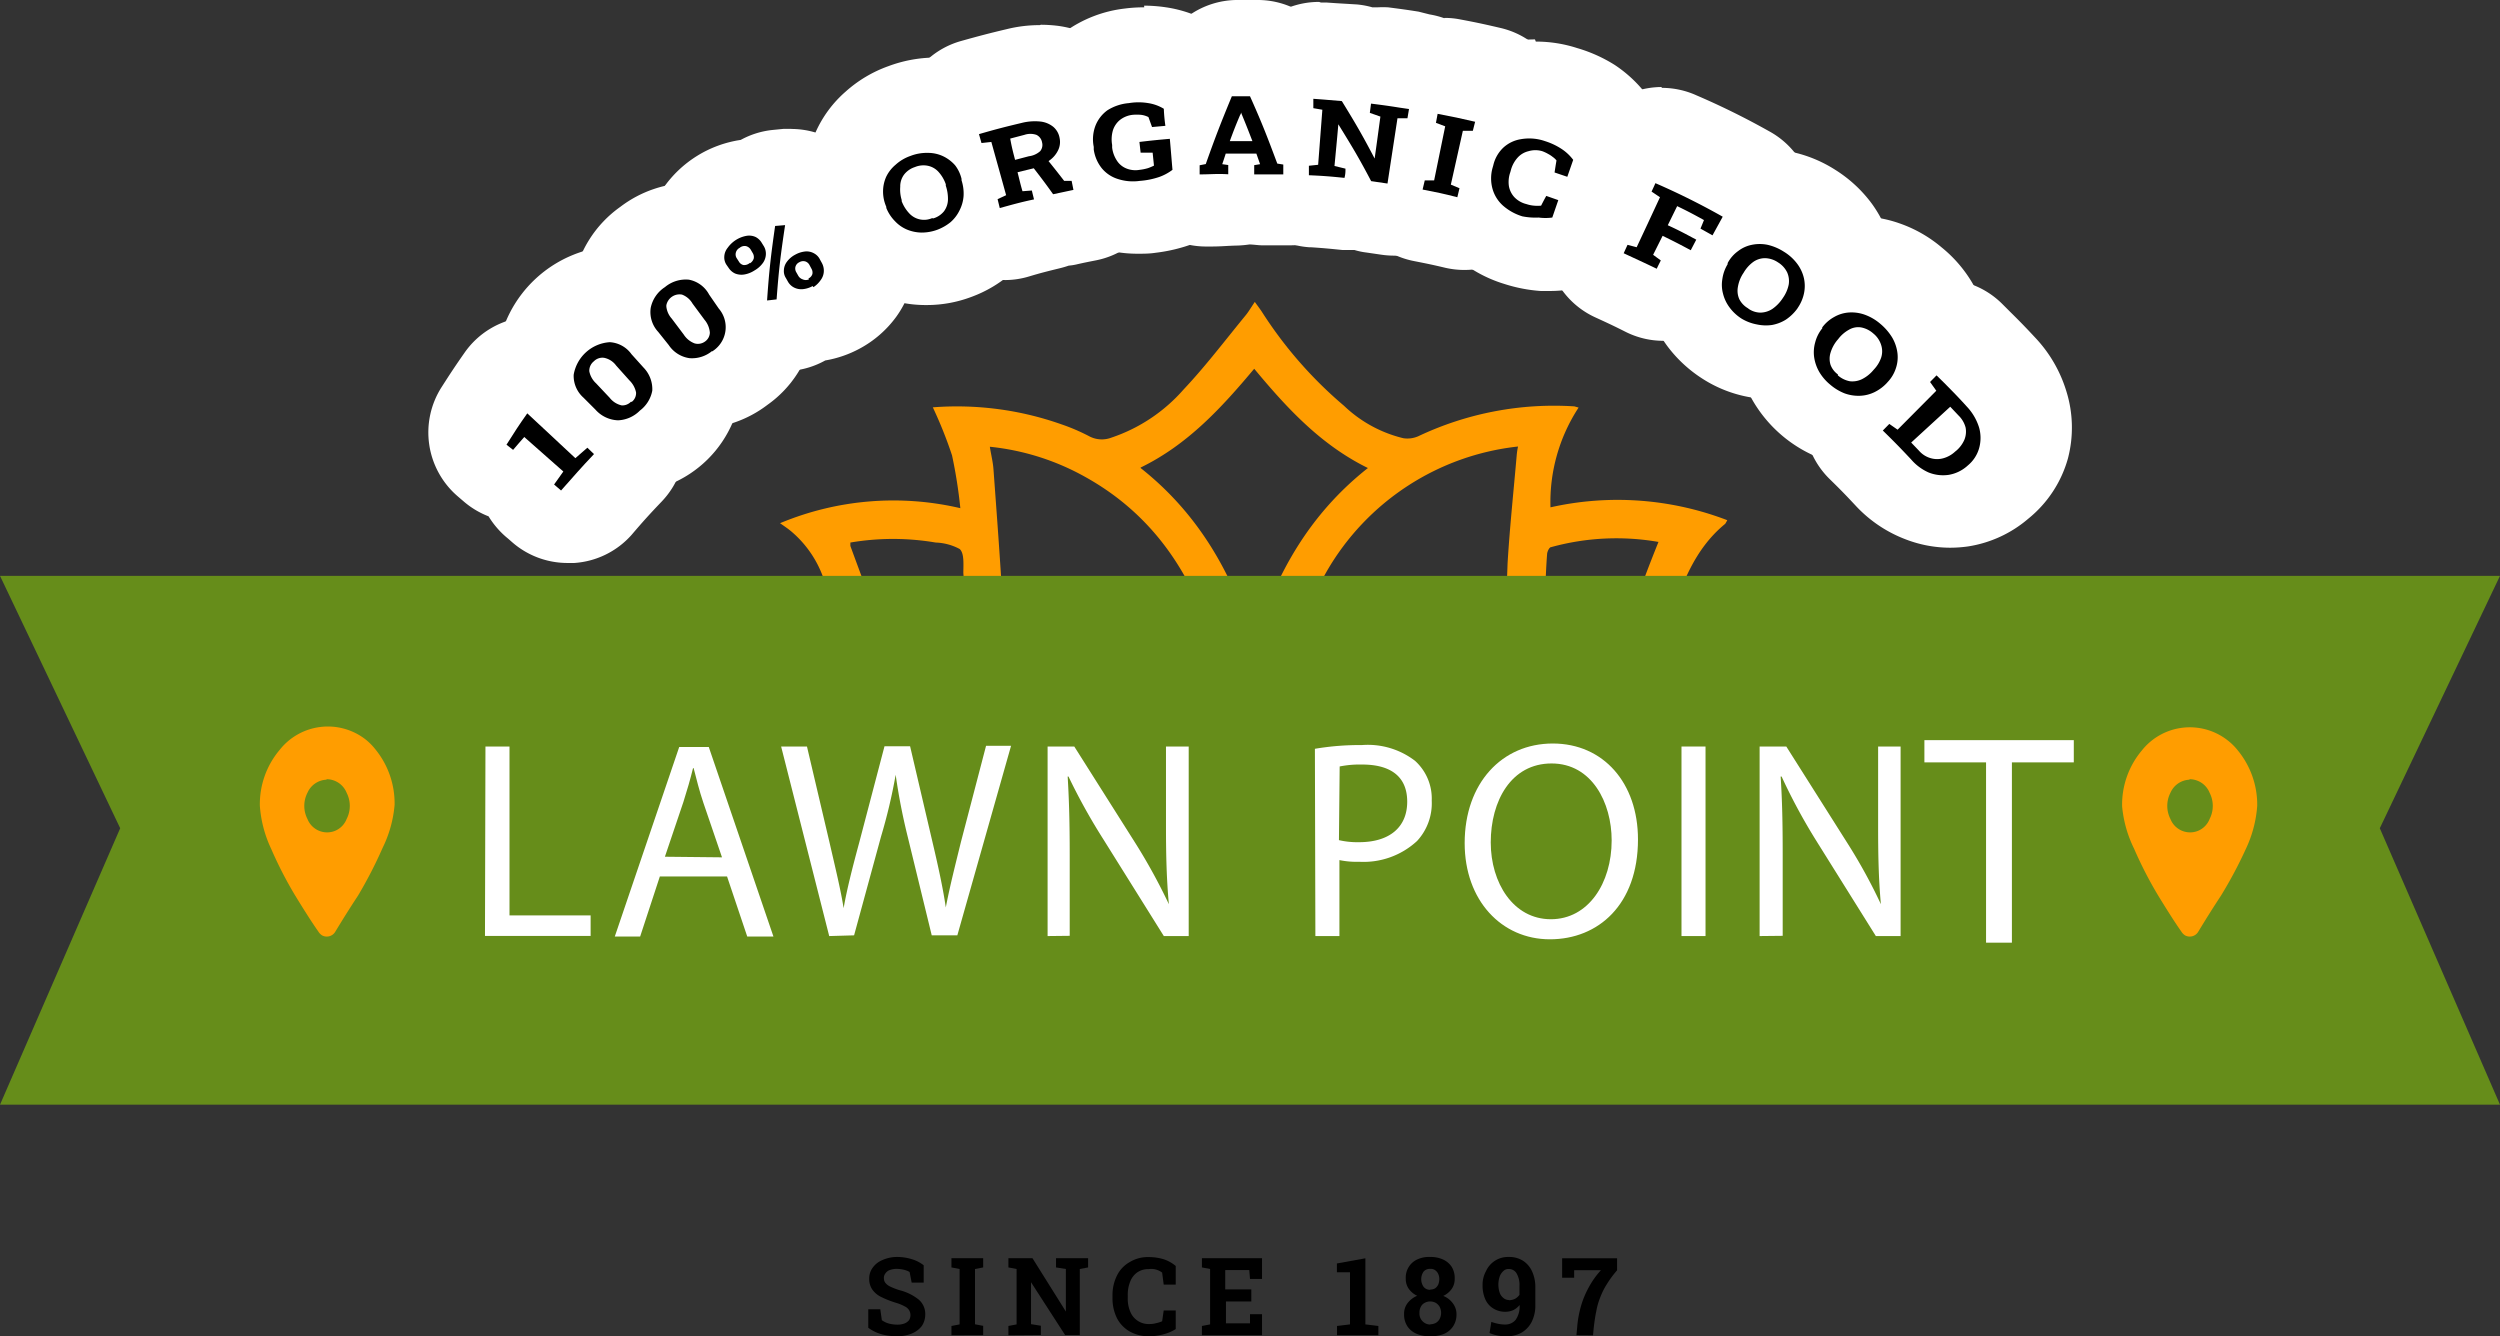 <svg id="Layer_1" data-name="Layer 1" xmlns="http://www.w3.org/2000/svg" viewBox="0 0 208 111.18">
    <rect x="0" y="0" width="208" height="111.18" fill="#333333" stroke="none"/>
    <defs>
        <style>.cls-1{fill:#ff9d00;}.cls-2{fill:#668D1A;}.cls-3{fill:#fff;}.cls-4{fill:#000;}.cls-5{fill:#000;}.cls-6{fill:#fff;}.cls-7{fill:#fff;}</style>
    </defs>
    <path class="cls-1"
        d="M-505.1,3.49c-1-.09-2-.15-2.89-.25-9.54-1-17.06-5.25-22.29-13.41a62.46,62.46,0,0,1-6.37-14.47c-.87-2.65-1.84-5.28-2.79-7.91A9,9,0,0,0-542-36.24c-.31-.27-.65-.49-1-.74a24.48,24.48,0,0,1,15-1.25,40.49,40.49,0,0,0-.69-4.39,35.48,35.48,0,0,0-1.6-4,26.08,26.08,0,0,1,10.69,1.41,16.51,16.51,0,0,1,2.33,1,2.23,2.23,0,0,0,1.84.11,13.83,13.83,0,0,0,6-4c1.83-1.94,3.44-4.07,5.13-6.13.28-.33.49-.71.8-1.16.23.32.43.58.6.84a34.77,34.77,0,0,0,6.82,7.8,10.82,10.82,0,0,0,4.94,2.7,2.25,2.25,0,0,0,1.23-.16,26.38,26.38,0,0,1,13-2.49l.35.1a14.36,14.36,0,0,0-2.34,8.3,25.48,25.48,0,0,1,14.71,1.07c-.05.1-.11.2-.17.3-2.58,2.11-3.63,5.09-4.64,8.1-1.6,4.79-3,9.65-5.24,14.21-2.67,5.45-6.18,10.17-11.39,13.46a29.74,29.74,0,0,1-12,4.23c-1.39.19-2.8.29-4.31.44m0-3.23c.87-.1,1.71-.16,2.53-.29a16.15,16.15,0,0,0,11-6.64c2.72-3.8,3.88-8.17,4.67-12.67a127,127,0,0,0,1.27-14.31c.18-3,.5-6,.76-9a5.84,5.84,0,0,1,.11-.73A21,21,0,0,0-497.5-33a33,33,0,0,0-4.3,15.89c-.21,5.57-.13,11.15-.17,16.73a4.22,4.22,0,0,0,.07.61ZM-525.54-43.3c.11.67.26,1.27.3,1.87.27,3.69.55,7.38.76,11.07.31,5.54.73,11.07,2.33,16.43a21.38,21.38,0,0,0,5.25,9.38c3.25,3.22,7.26,4.55,11.78,4.8V-13.4a47.15,47.15,0,0,0-1.67-13c-1.81-6.22-5.11-11.29-10.91-14.48a20.48,20.48,0,0,0-7.84-2.46ZM-513-41.57c4.85,3.83,7.71,8.88,9.45,14.71,1.73-5.83,4.6-10.88,9.46-14.71-3.93-1.93-6.75-5-9.46-8.26-2.72,3.25-5.54,6.32-9.45,8.22Zm-8.84,36c-.39-.68-.82-1.35-1.18-2.06A39.08,39.08,0,0,1-526.9-21.7c-.4-3.69-.57-7.42-.85-11.13,0-.71.09-1.63-.3-2a4.53,4.53,0,0,0-2-.54,21.15,21.15,0,0,0-7.1,0v.28c1.25,3.42,2.55,6.81,3.73,10.25a58,58,0,0,0,6,13.29,22.31,22.31,0,0,0,5.54,6Zm51.93-29.85a20.41,20.41,0,0,0-8.93.43c-.16,0-.32.36-.34.56-.08,1-.11,2-.16,2.92A100.27,100.27,0,0,1-480.7-17.8a33.77,33.77,0,0,1-4.45,12.12v.27l.35-.27a30,30,0,0,0,7.69-10.27c2.14-4.37,3.48-9,5.06-13.61.6-2,1.37-3.95,2.15-5.9Z"
        transform="translate(607.9 80.51)" />
    <polygon class="cls-2" points="0 47.91 10 68.91 0 91.91 208 91.91 198 68.91 208 47.91 0 47.91" />
    <path class="cls-1"
        d="M-425-3a.82.82,0,0,1-1.11.31,1,1,0,0,1-.3-.31c-.53-.75-1.17-1.76-1.93-3a33.19,33.19,0,0,1-2-3.89,10,10,0,0,1-1-3.54,7,7,0,0,1,1.64-4.64,5.1,5.1,0,0,1,7.17-.82,4.89,4.89,0,0,1,.82.82,7.11,7.11,0,0,1,1.61,4.6,10,10,0,0,1-.94,3.58A36.07,36.07,0,0,1-423.11-6C-423.9-4.8-424.52-3.79-425-3Zm-.71-12.64a1.81,1.81,0,0,0-1.61,1.09,2.39,2.39,0,0,0,0,2.18,1.76,1.76,0,0,0,2.26,1,1.76,1.76,0,0,0,1-1,2.39,2.39,0,0,0,0-2.18A1.8,1.8,0,0,0-425.75-15.68Z"
        transform="translate(607.9 80.51)" />
    <path class="cls-1"
        d="M-580-3a.82.82,0,0,1-1.11.31,1,1,0,0,1-.3-.31c-.53-.75-1.17-1.76-1.93-3a33.19,33.19,0,0,1-2-3.89,10,10,0,0,1-.94-3.58,7,7,0,0,1,1.64-4.64A5.11,5.11,0,0,1-577.5-19h0a4.89,4.89,0,0,1,.82.82,7.11,7.11,0,0,1,1.61,4.64,10,10,0,0,1-1,3.58A36.07,36.07,0,0,1-578.11-6C-578.9-4.8-579.52-3.79-580-3Zm-.71-12.64a1.81,1.81,0,0,0-1.61,1.09,2.39,2.39,0,0,0,0,2.18,1.76,1.76,0,0,0,2.26,1,1.76,1.76,0,0,0,1-1,2.39,2.39,0,0,0,0-2.18A1.8,1.8,0,0,0-580.75-15.68Z"
        transform="translate(607.9 80.51)" />
    <path class="cls-6"
        d="M-560.7-37.2A3.49,3.49,0,0,1-563-38l-.59-.5a3.49,3.49,0,0,1-1.17-2,3.61,3.61,0,0,1-2.24-.84l-.55-.48a3.51,3.51,0,0,1-.68-4.55c.71-1.1,1.07-1.64,1.81-2.71a3.51,3.51,0,0,1,2.49-1.54h.39a3.46,3.46,0,0,1,2.37.93l2.14,2h.52a3.54,3.54,0,0,1,2.42,1l.55.53a3.49,3.49,0,0,1,.17,4.94l0,.06h0C-556.48-40-557-39.47-558-38.25A3.53,3.53,0,0,1-560.7-37.2Z"
        transform="translate(607.9 80.51)" />
    <path class="cls-6"
        d="M-563.51-47.17l4,3.73,1-.87.56.53c-1.14,1.2-1.7,1.81-2.78,3.08l-.59-.5.77-1.08-3.24-2.87c-.38.42-.56.63-.93,1.07l-.53-.43c.68-1.06,1-1.58,1.74-2.61m0-7a5,5,0,0,0-.77,0,7,7,0,0,0-5,3c-.77,1.1-1.15,1.68-1.88,2.82a7,7,0,0,0,1.35,9.09l.56.48a7.08,7.08,0,0,0,2,1.18,7.2,7.2,0,0,0,1.45,1.71l.18.15.4.35a7,7,0,0,0,4.55,1.67h.55A7,7,0,0,0-555.36-36c1-1.17,1.47-1.69,2.53-2.8a7,7,0,0,0-.24-9.89l-.56-.53a6.89,6.89,0,0,0-4-1.88l-1.15-1.16a7,7,0,0,0-4.74-1.86Z"
        transform="translate(607.9 80.51)" />
    <path class="cls-6"
        d="M-556-43a6,6,0,0,1-4.37-2l-1-1a5.78,5.78,0,0,1-1.79-4.62,6.72,6.72,0,0,1,6.43-5.9,5.81,5.81,0,0,1,4.5,2.21l.91,1.07a6,6,0,0,1,1.56,4.51A6.59,6.59,0,0,1-555.94-43Z"
        transform="translate(607.9 80.51)" />
    <path class="cls-6"
        d="M-556.68-53h0a2.4,2.4,0,0,1,1.82,1l1,1a2.57,2.57,0,0,1,.73,1.92,2.72,2.72,0,0,1-1,1.73,2.71,2.71,0,0,1-1.82.81h0a2.54,2.54,0,0,1-1.83-.89l-1-1a2.46,2.46,0,0,1-.82-1.9,2.89,2.89,0,0,1,1-1.87,2.89,2.89,0,0,1,1.92-.84m1.19,5.27a1,1,0,0,0,.68-.3.93.93,0,0,0,.34-.78,1.91,1.91,0,0,0-.55-1l-1.1-1.24a1.67,1.67,0,0,0-1-.64h-.14a1,1,0,0,0-.6.22,1,1,0,0,0-.37.83,1.79,1.79,0,0,0,.56,1l1.14,1.21a1.75,1.75,0,0,0,1,.63h.15m-1.26-12.21h0a10.23,10.23,0,0,0-9.91,9.17,9.36,9.36,0,0,0,2.78,7.37l.41.42.57.59a9.63,9.63,0,0,0,6.84,3h.09a9.64,9.64,0,0,0,9.69-9.58,9.59,9.59,0,0,0-2.39-6.42l-.46-.54-.46-.53a9.32,9.32,0,0,0-7.06-3.44Z"
        transform="translate(607.9 80.51)" />
    <path class="cls-6"
        d="M-549.78-48.2h-.6a6,6,0,0,1-4.11-2.39l-.85-1.08a5.85,5.85,0,0,1-1.36-4.84,6.2,6.2,0,0,1,2.54-3.93,6.38,6.38,0,0,1,3.8-1.33,4.21,4.21,0,0,1,.71,0,5.83,5.83,0,0,1,4.14,2.65l.8,1.16a5.87,5.87,0,0,1-1,8.22,3.55,3.55,0,0,1-.31.23A6.18,6.18,0,0,1-549.78-48.2Z"
        transform="translate(607.9 80.51)" />
    <path class="cls-6"
        d="M-550.36-58.23h.28a2.42,2.42,0,0,1,1.72,1.17l.8,1.16a2.65,2.65,0,0,1,.54,2,2.65,2.65,0,0,1-1.1,1.61,2.76,2.76,0,0,1-1.63.6H-550a2.53,2.53,0,0,1-1.74-1.09c-.35-.44-.52-.66-.88-1.1a2.48,2.48,0,0,1-.62-2A2.73,2.73,0,0,1-552-57.6a2.77,2.77,0,0,1,1.68-.64m1,5.36a1.07,1.07,0,0,0,.6-.22.93.93,0,0,0,.41-.74,1.84,1.84,0,0,0-.45-1.07c-.38-.54-.58-.81-1-1.35a1.7,1.7,0,0,0-.88-.75h-.23a1.1,1.1,0,0,0-.63.23A1,1,0,0,0-552-56a1.89,1.89,0,0,0,.46,1l1,1.33a1.82,1.82,0,0,0,.89.73h.24m-1-12.36a9.78,9.78,0,0,0-5.88,2,9.62,9.62,0,0,0-3.91,6.15,9.37,9.37,0,0,0,2,7.5l.87,1.11a9.59,9.59,0,0,0,6.5,3.7c.33,0,.67,0,1,0a9.67,9.67,0,0,0,5.8-2,9.35,9.35,0,0,0,2.25-13l-.1-.14-.57-.82-.23-.34a9.42,9.42,0,0,0-6.63-4.18,8,8,0,0,0-1.1-.07Z"
        transform="translate(607.9 80.51)" />
    <path class="cls-6"
        d="M-543.56-53A3.54,3.54,0,0,1-546-54a3.67,3.67,0,0,1-.93-1.37,4,4,0,0,1-.74-.25,4.72,4.72,0,0,1-2.1-1.78l-.16-.29a4.65,4.65,0,0,1-.75-2.66,4.87,4.87,0,0,1,.83-2.56,6,6,0,0,1,4.09-2.51h.6a3.54,3.54,0,0,1,1.86-.77l.91-.08h.31a3.51,3.51,0,0,1,2.51,1.1,3.61,3.61,0,0,1,.78,1.32,4.62,4.62,0,0,1,.86.3,4.74,4.74,0,0,1,1.89,2l.15.29a4.76,4.76,0,0,1-.36,5,5.79,5.79,0,0,1-4.14,2.29h-.16a3.6,3.6,0,0,1-1.87.82l-.75.09Z"
        transform="translate(607.9 80.51)" />
    <path class="cls-6"
        d="M-542.07-62.78c-.38,2.48-.52,3.72-.71,6.18l-.78.09c.17-2.46.3-3.7.66-6.2l.83-.07m-3,.86a1.3,1.3,0,0,1,.55.12,1.12,1.12,0,0,1,.52.49l.17.29a1.23,1.23,0,0,1,.17.68,1.32,1.32,0,0,1-.25.69,2.09,2.09,0,0,1-.68.61,2,2,0,0,1-.85.33h-.23a1.25,1.25,0,0,1-.51-.1,1.25,1.25,0,0,1-.53-.46l-.19-.24a1.17,1.17,0,0,1-.19-.68,1.37,1.37,0,0,1,.24-.71,2.47,2.47,0,0,1,1.59-1h.19m-.29,2.39a.81.81,0,0,0,.38-.12.67.67,0,0,0,.32-.4.55.55,0,0,0-.08-.45l-.14-.3a.67.67,0,0,0-.37-.29h-.11a.64.64,0,0,0-.38.12.59.59,0,0,0-.27.8h0v.06l.17.28a.6.6,0,0,0,.38.28h.12m5.15-1.07a1.16,1.16,0,0,1,.63.16,1.08,1.08,0,0,1,.48.51l.16.29a1.27,1.27,0,0,1,.15.69,1.49,1.49,0,0,1-.26.67,2.1,2.1,0,0,1-.66.56,1.88,1.88,0,0,1-.83.26h-.11a1.24,1.24,0,0,1-.6-.15,1.31,1.31,0,0,1-.51-.48l-.17-.3a1.24,1.24,0,0,1-.17-.67,1.33,1.33,0,0,1,.26-.69,2,2,0,0,1,.69-.59,2.12,2.12,0,0,1,.85-.27h.09m-.17,2.34a.62.62,0,0,0,.32-.09.6.6,0,0,0,.33-.37.69.69,0,0,0-.09-.45l-.16-.3a.61.61,0,0,0-.35-.3h-.16a.76.76,0,0,0-.66.48.65.65,0,0,0,.07.45l.16.33a.65.65,0,0,0,.36.29h.17m-1.7-11.56h-.62l-.91.09a7,7,0,0,0-2.67.83,9.53,9.53,0,0,0-6.44,4,8.47,8.47,0,0,0-1.42,4.39,8.35,8.35,0,0,0,1.3,4.68l.14.2v.08a8.17,8.17,0,0,0,3.33,3,7,7,0,0,0,5.75,3,8.65,8.65,0,0,0,.88-.05l.71-.09a7,7,0,0,0,2.78-.86,9.28,9.28,0,0,0,2.89-1,9.07,9.07,0,0,0,3-2.61,8.21,8.21,0,0,0,.62-8.68l-.17-.34a8.12,8.12,0,0,0-3.25-3.37,7,7,0,0,0-5.92-3.26Z"
        transform="translate(607.9 80.51)" />
    <path class="cls-6"
        d="M-530.82-58.66a6.63,6.63,0,0,1-4.67-2,7.19,7.19,0,0,1-1.41-2.2,6.76,6.76,0,0,1-.58-2.73,6.4,6.4,0,0,1,.58-2.66,6.49,6.49,0,0,1,1.63-2.21,7.39,7.39,0,0,1,2.37-1.4,7.1,7.1,0,0,1,2.54-.47h.15a6.52,6.52,0,0,1,2.68.61,6.49,6.49,0,0,1,2.17,1.65A6.89,6.89,0,0,1-524-67.7,7.11,7.11,0,0,1-523.7-65,6.63,6.63,0,0,1-526-60.44a7.31,7.31,0,0,1-4.74,1.78Z"
        transform="translate(607.9 80.51)" />
    <path class="cls-6"
        d="M-530.36-68.83h.07a3,3,0,0,1,1.28.28,3.09,3.09,0,0,1,1,.76,3.4,3.4,0,0,1,.65,1.16v.09a3.38,3.38,0,0,1,.17,1.3,3.34,3.34,0,0,1-.32,1.19,3.68,3.68,0,0,1-.76,1,4,4,0,0,1-1.17.67,4,4,0,0,1-1.27.24h0a3.64,3.64,0,0,1-1.22-.25,3.06,3.06,0,0,1-1-.7,3.33,3.33,0,0,1-.72-1.1v-.09a3.16,3.16,0,0,1-.27-1.28,3,3,0,0,1,.26-1.22,3,3,0,0,1,.78-1,3.65,3.65,0,0,1,1.26-.74,3.72,3.72,0,0,1,1.36-.25m-.1,5.63a2.29,2.29,0,0,0,.69-.14,1.88,1.88,0,0,0,.88-.61,1.89,1.89,0,0,0,.32-.94,3.41,3.41,0,0,0-.18-1.19v-.1a3,3,0,0,0-.59-1,1.75,1.75,0,0,0-.87-.53,1.15,1.15,0,0,0-.37,0,2.12,2.12,0,0,0-.75.14,1.87,1.87,0,0,0-.9.64,1.63,1.63,0,0,0-.31,1,3.13,3.13,0,0,0,.23,1.17v.1a3.08,3.08,0,0,0,.63,1,1.85,1.85,0,0,0,.85.51,2.16,2.16,0,0,0,.36,0m.12-12.63A11.32,11.32,0,0,0-534-75a10.71,10.71,0,0,0-3.54,2.11,9.71,9.71,0,0,0-2.5,3.38,9.79,9.79,0,0,0-.89,4.1,10.21,10.21,0,0,0,.81,4v.1A10.49,10.49,0,0,0-538-58.06a10.08,10.08,0,0,0,7.07,2.93h.15a10.51,10.51,0,0,0,3.68-.67,10.56,10.56,0,0,0,3.37-2,10.22,10.22,0,0,0,2.41-3.13,10.21,10.21,0,0,0,1-3.82,10.52,10.52,0,0,0-.48-3.94v-.09a10.15,10.15,0,0,0-2-3.57,10,10,0,0,0-3.35-2.58,10.27,10.27,0,0,0-4.08-.94Z"
        transform="translate(607.9 80.51)" />
    <path class="cls-6"
        d="M-524.21-60.7a3.51,3.51,0,0,1-3.37-2.53l-.21-.74a3.52,3.52,0,0,1,.15-2.35l-.11-.41a3.46,3.46,0,0,1-1.38-1.91l-.21-.75A3.48,3.48,0,0,1-529-72a3.52,3.52,0,0,1,2.14-1.67c1.46-.41,2.22-.61,3.7-1a7.57,7.57,0,0,1,2.84-.21,5.48,5.48,0,0,1,2.88,1.23,5.14,5.14,0,0,1,1.72,2.92,5.26,5.26,0,0,1,0,1.77,3.49,3.49,0,0,1,1,1.83l.15.76a3.54,3.54,0,0,1-.52,2.63,3.58,3.58,0,0,1-2.23,1.5l-1.61.34a3.84,3.84,0,0,1-.76.08h0a3.12,3.12,0,0,1-.74.27c-1.09.27-1.64.41-2.72.73A3.89,3.89,0,0,1-524.21-60.7Z"
        transform="translate(607.9 80.51)" />
    <path class="cls-6"
        d="M-521.36-71.42h.43a2.06,2.06,0,0,1,1.08.44,1.63,1.63,0,0,1,.54.94,1.72,1.72,0,0,1-.12,1,2.38,2.38,0,0,1-.74.87h0l-.19-.23-1.24.57.16.21-1.3.32.4,1.58.78-.06c.07.3.11.45.18.74-1.14.28-1.71.43-2.85.76-.09-.3-.13-.44-.21-.74l.7-.33-1.2-4.35-.82.09-.22-.74c1.41-.41,2.12-.59,3.55-.93a4.63,4.63,0,0,1,1.11-.14M-523-68.18l1.14-.33a1.65,1.65,0,0,0,.89-.45.78.78,0,0,0,.17-.73.92.92,0,0,0-.47-.63,1,1,0,0,0-.51-.1,2,2,0,0,0-.49.06l-1.24.31.47,1.83m2.82.09c.49.6.78,1,1.3,1.65h.63l.15.75-1.7.35c-.65-.9-1-1.38-1.65-2.21h0a3.43,3.43,0,0,0,1.22-.54m-1.12-10.29a11.4,11.4,0,0,0-2.73.33c-1.52.36-2.35.58-3.85,1a7,7,0,0,0-4.81,8.65h0l.11.37.11.37a6.54,6.54,0,0,0,1.17,2.23,6.57,6.57,0,0,0,.25,2.45l.14.5.07.24a7,7,0,0,0,6.73,5.07,6.93,6.93,0,0,0,1.92-.3c1-.3,1.53-.43,2.59-.69.24-.06.48-.13.71-.21a4.45,4.45,0,0,0,.73-.12c.62-.14.93-.2,1.54-.32a7,7,0,0,0,5.51-8.22h0l-.11-.59v-.17a7.11,7.11,0,0,0-.88-2.28,12,12,0,0,0-.2-1.34,8.59,8.59,0,0,0-2.91-4.92,9.12,9.12,0,0,0-4.66-2,11.9,11.9,0,0,0-1.34-.08Z"
        transform="translate(607.9 80.51)" />
    <path class="cls-6"
        d="M-513.19-62.93a7.12,7.12,0,0,1-2.38-.4,6.4,6.4,0,0,1-2.86-2,6.91,6.91,0,0,1-1.41-3.19v-.21a6.73,6.73,0,0,1,.31-3.56,6.33,6.33,0,0,1,2.23-2.9,7.25,7.25,0,0,1,3.4-1.28,9.16,9.16,0,0,1,1.17,0,8.54,8.54,0,0,1,1.34.1,7.27,7.27,0,0,1,2.55.9,3.49,3.49,0,0,1,1.72,2.71l.13,1.4a3.75,3.75,0,0,1,.3,1.15l.22,2.58a3.51,3.51,0,0,1-1.36,3.08,7.89,7.89,0,0,1-2,1.08,9.57,9.57,0,0,1-2.36.57A8.35,8.35,0,0,1-513.19-62.93Z"
        transform="translate(607.9 80.51)" />
    <path class="cls-6"
        d="M-512.73-73a5.52,5.52,0,0,1,.81.06,3.42,3.42,0,0,1,1.31.46c.06.57.08.85.13,1.42l-1.11.1-.31-.85a1.9,1.9,0,0,0-.57-.18h-.79a2.09,2.09,0,0,0-1.06.42,1.75,1.75,0,0,0-.58.88,2.71,2.71,0,0,0-.07,1.2v.22a2.66,2.66,0,0,0,.4,1.09,1.68,1.68,0,0,0,.78.64,2,2,0,0,0,.77.15h.34a4,4,0,0,0,.69-.14,5.49,5.49,0,0,0,.51-.21l-.12-1.08h-1a6.56,6.56,0,0,0-.11-.89c1-.12,1.52-.17,2.53-.26.09,1,.13,1.55.22,2.58a4.11,4.11,0,0,1-1.09.59,6.52,6.52,0,0,1-1.51.36h-.63a3.6,3.6,0,0,1-1.17-.2,2.78,2.78,0,0,1-1.31-.84,3.17,3.17,0,0,1-.69-1.54v-.22a3.18,3.18,0,0,1,.14-1.73,2.71,2.71,0,0,1,1-1.31,3.73,3.73,0,0,1,1.76-.62h.76m0-7a12.32,12.32,0,0,0-1.61.1,10.58,10.58,0,0,0-5,1.94,9.83,9.83,0,0,0-3.52,4.41,10,10,0,0,0-.53,5.34v.21a10.2,10.2,0,0,0,2.14,4.8A10.08,10.08,0,0,0-516.81-60a10.72,10.72,0,0,0,3.55.6c.5,0,1,0,1.51-.08a13.6,13.6,0,0,0,3.2-.78,12,12,0,0,0,2.8-1.55A7,7,0,0,0-503-68l-.23-2.57a7.2,7.2,0,0,0-.34-1.66v-.17l-.06-.73a7,7,0,0,0-3.46-5.43,10.48,10.48,0,0,0-3.79-1.34,12.53,12.53,0,0,0-1.83-.14Z"
        transform="translate(607.9 80.51)" />
    <path class="cls-6"
        d="M-507.58-63.51a3.49,3.49,0,0,1-3.49-3.3v-.77a3.51,3.51,0,0,1,1.17-2.82c.55-1.52,1-2.64,1.75-4.44A3.46,3.46,0,0,1-505-77h1.63a3.49,3.49,0,0,1,3.2,2.1c.78,1.78,1.24,2.89,1.82,4.4a3.56,3.56,0,0,1,1.25,2.81v.75a3.5,3.5,0,0,1-3.5,3.37h-.13c-.92,0-1.38,0-2.3,0a3.73,3.73,0,0,1-1-.16,3.39,3.39,0,0,1-1,.18,17.85,17.85,0,0,0-2.31.09Z"
        transform="translate(607.9 80.51)" />
    <path class="cls-6"
        d="M-503.42-73.51h.06c1,2.23,1.42,3.35,2.26,5.6l.51.08v.77H-503v-.77l.5-.08c-.13-.35-.19-.52-.31-.88h-2.55c-.12.35-.18.53-.29.88l.5.07v.77a21.5,21.5,0,0,0-2.41.14v-.76l.51-.1a49,49,0,0,1,2.15-5.67h1.54M-505-69.72h1.89c-.34-.88-.52-1.32-.88-2.19l-.07-.2h0a.24.24,0,0,1-.08.21c-.34.88-.51,1.32-.83,2.19m1.62-10.8h-1.71a7,7,0,0,0-6.33,4.3c-.66,1.59-1.09,2.7-1.5,3.91a7,7,0,0,0-1.66,4.93v.76a7,7,0,0,0,7,6.61h.4c.89,0,1.3-.06,2.19-.08a8.44,8.44,0,0,0,1-.09c.33,0,.67.06,1,.07h2.45a7,7,0,0,0,7-6.75v-.76a7,7,0,0,0-1.74-4.89c-.48-1.23-.93-2.29-1.61-3.85A7,7,0,0,0-503.36-80.51Z"
        transform="translate(607.9 80.51)" />
    <path class="cls-6"
        d="M-491.9-62.74a4.69,4.69,0,0,1-.53,0l-1.29-.19a3.5,3.5,0,0,1-1.06-.31,3.65,3.65,0,0,1-.74.08h-.36c-1.12-.12-1.67-.17-2.79-.24a3.51,3.51,0,0,1-3.23-3.77h0v-.76a3.43,3.43,0,0,1,.93-2.15v-.45a3.47,3.47,0,0,1-.64-2.27v-.77a3.5,3.5,0,0,1,3.49-3.27h.23l.85.06,1.63.14a3.23,3.23,0,0,1,1.21.34,3.44,3.44,0,0,1,.84-.1h.43c1,.12,1.47.19,2.44.34l.85.13a3.47,3.47,0,0,1,2.31,1.42,3.54,3.54,0,0,1,.67,2.58l-.13.76a3.44,3.44,0,0,1-1.11,2.1l-.46,3.36A3.52,3.52,0,0,1-491.9-62.74Z"
        transform="translate(607.9 80.51)" />
    <path class="cls-6"
        d="M-498-73.34l.82.06,1.56.13c1.16,1.9,1.71,2.85,2.73,4.78h0c.19-1.4.29-2.1.48-3.49l-1-.26.09-.81c.94.12,1.41.18,2.35.33l.81.12-.12.77h-.83c-.34,2.17-.5,3.26-.84,5.43l-1.37-.16c-1-1.91-1.56-2.85-2.73-4.73h0c-.13,1.38-.19,2.08-.32,3.47l.9.22a2.49,2.49,0,0,1-.08.77,22.2,22.2,0,0,0-2.92-.22v-.8l.78-.08c.13-1.83.2-2.74.34-4.58l-.8-.18v-.78m0-7a7,7,0,0,0-7,6.55V-73a6.8,6.8,0,0,0,.27,2.45,6.77,6.77,0,0,0-.59,2.39v.77A7,7,0,0,0-499-59.94h.13c1.08.07,1.58.12,2.66.23h1a5.74,5.74,0,0,0,1,.21l1.23.18a7.59,7.59,0,0,0,1.07.08,7,7,0,0,0,6.95-6l.36-2.31a7.11,7.11,0,0,0,1.29-3l.07-.38.06-.38a7,7,0,0,0-5.78-8l-.91-.23c-1-.16-1.54-.23-2.54-.36a8.46,8.46,0,0,0-.87,0h-.44a7,7,0,0,0-1.28-.24l-1.67-.1-.88-.06H-498Z"
        transform="translate(607.9 80.51)" />
    <path class="cls-6"
        d="M-486.14-61.63a3.57,3.57,0,0,1-.8-.09c-1.09-.26-1.64-.37-2.74-.59a3.41,3.41,0,0,1-2.22-1.47,3.5,3.5,0,0,1-.54-2.63l.14-.7a3.52,3.52,0,0,1,1.2-2l.09-.46a3.52,3.52,0,0,1-.35-2.36l.15-.76a3.47,3.47,0,0,1,3.41-2.86,3.79,3.79,0,0,1,.67.06c1.3.25,2,.39,3.25.69a3.51,3.51,0,0,1,2.62,4.2h0l-.18.77a3.65,3.65,0,0,1-1.28,2l-.09.42a3.52,3.52,0,0,1,.25,2.37l-.18.75A3.52,3.52,0,0,1-486.14-61.63Z"
        transform="translate(607.9 80.51)" />
    <path class="cls-6"
        d="M-487.8-72c1.25.24,1.87.37,3.12.66l-.22.75-.82,0-1,4.48.72.3-.18.75c-1.18-.27-1.72-.39-2.87-.61l.15-.77h.78l.92-4.5-.7-.26.15-.75m0-7a7,7,0,0,0-6.87,5.67l-.07.41-.07.35a6.83,6.83,0,0,0,0,2.47,7,7,0,0,0-.89,2.3l-.06.31-.08.44a7,7,0,0,0,5.53,8.21h0c1.07.21,1.56.31,2.61.56a7.14,7.14,0,0,0,1.6.18,7,7,0,0,0,6.81-5.4v-.18l.14-.57a7,7,0,0,0,.14-2.46A7.32,7.32,0,0,0-478-69l.06-.29.11-.46A7,7,0,0,0-483-78.17h0c-1.33-.31-2-.46-3.39-.72a6.59,6.59,0,0,0-1.33-.13Z"
        transform="translate(607.9 80.51)" />
    <path class="cls-6"
        d="M-479-59.78h-.57a9.91,9.91,0,0,1-2.22-.43,7.71,7.71,0,0,1-3-1.66,6.53,6.53,0,0,1-1.85-3,6.63,6.63,0,0,1,0-3.59l.06-.21a6.61,6.61,0,0,1,1.79-3.1,6.22,6.22,0,0,1,3.28-1.67,6.85,6.85,0,0,1,1.28-.12,7.76,7.76,0,0,1,2.39.38,9.29,9.29,0,0,1,2.23,1,7.39,7.39,0,0,1,1.89,1.81,3.48,3.48,0,0,1,.46,3.2l-.51,1.46a3.81,3.81,0,0,1-.52,1,3.68,3.68,0,0,1-.2,1.09l-.42,1.44a3.5,3.5,0,0,1-2.64,2.25A7.07,7.07,0,0,1-479-59.78Z"
        transform="translate(607.9 80.51)" />
    <path class="cls-6"
        d="M-480.17-70.08a4.15,4.15,0,0,1,1.35.22,5.54,5.54,0,0,1,1.35.63,3.55,3.55,0,0,1,1,.93c-.2.59-.31.88-.51,1.46L-478-67.2c.07-.39.1-.59.16-1a1.64,1.64,0,0,0-.3-.29,2,2,0,0,0-.39-.25,2.82,2.82,0,0,0-.48-.19,2.28,2.28,0,0,0-.73-.12,1.48,1.48,0,0,0-.42,0,1.75,1.75,0,0,0-.9.52,2.54,2.54,0,0,0-.56,1l-.06.22a2.52,2.52,0,0,0-.08,1.19,1.84,1.84,0,0,0,.45.93,2.13,2.13,0,0,0,1,.57,2.63,2.63,0,0,0,.62.13h.6l.43-.81,1,.35c-.21.58-.31.87-.51,1.45a4.87,4.87,0,0,1-.76.06h-.38a5.72,5.72,0,0,1-1.37-.26,4.29,4.29,0,0,1-1.63-.9,2.94,2.94,0,0,1-.87-1.33,3.25,3.25,0,0,1,0-1.75v-.25a3.17,3.17,0,0,1,.87-1.49,2.69,2.69,0,0,1,1.5-.75,3.18,3.18,0,0,1,.62-.06m0-7a10.42,10.42,0,0,0-1.93.18,10,10,0,0,0-5,2.58,10.13,10.13,0,0,0-2.7,4.88v.21a10.25,10.25,0,0,0,0,5.44A9.94,9.94,0,0,0-487-59.31a11.13,11.13,0,0,0,4.28,2.43,12.74,12.74,0,0,0,3,.58h.78a10.51,10.51,0,0,0,2.09-.21,7,7,0,0,0,5.27-4.55l.34-1,.17-.5a7.08,7.08,0,0,0,.28-1,7.4,7.4,0,0,0,.44-1l.4-1.13.12-.33a7,7,0,0,0-.92-6.4,10.89,10.89,0,0,0-2.81-2.69,12.33,12.33,0,0,0-3.12-1.4,11.14,11.14,0,0,0-3.44-.54Z"
        transform="translate(607.9 80.51)" />
    <path class="cls-6"
        d="M-469.59-55.65a3.58,3.58,0,0,1-1.57-.37c-1-.52-1.53-.76-2.57-1.23a3.48,3.48,0,0,1-1.84-2,3.55,3.55,0,0,1,.09-2.68l.32-.7a3.43,3.43,0,0,1,1.64-1.7l.17-.37a3.43,3.43,0,0,1,.19-2.36l.32-.71a3.5,3.5,0,0,1,4.63-1.74c2.36,1.07,3.56,1.67,5.85,2.91A3.49,3.49,0,0,1-461-61.85l-.84,1.54a3.58,3.58,0,0,1-2.07,1.73H-464a3.48,3.48,0,0,1-1.75,1.21,3,3,0,0,1-.94.15,3.6,3.6,0,0,1-1.8,1.37A3.42,3.42,0,0,1-469.59-55.65Z"
        transform="translate(607.9 80.51)" />
    <path class="cls-6"
        d="M-469.65-66.27a58.23,58.23,0,0,1,5.59,2.79c-.34.62-.51.92-.84,1.54l-1-.57.3-.71c-.9-.48-1.35-.71-2.26-1.15l-.77,1.59c1,.46,1.43.7,2.37,1.2l-.47.88c-.93-.5-1.39-.74-2.34-1.2l-.83,1.59.65.47-.35.69c-1.07-.54-1.61-.8-2.7-1.29l.32-.7.76.2,1.93-4.16-.69-.47.32-.7m0-7A7,7,0,0,0-476-69.16l-.32.71a6.58,6.58,0,0,0-.6,2.39,7.14,7.14,0,0,0-1.4,2l-.15.33-.17.38a7,7,0,0,0,3.5,9.26c1,.46,1.46.67,2.45,1.17a7,7,0,0,0,7.83-1A7,7,0,0,0-462-55.54a7.06,7.06,0,0,0,3.25-3l.24-.44.6-1.1a7,7,0,0,0-2.78-9.5,63.31,63.31,0,0,0-6.07-3,7,7,0,0,0-2.88-.62Z"
        transform="translate(607.9 80.51)" />
    <path class="cls-6"
        d="M-460.52-50.88A6.9,6.9,0,0,1-462-51a7.51,7.51,0,0,1-2.41-1,7.32,7.32,0,0,1-1.93-1.79,6.84,6.84,0,0,1-1.12-2.34,6.57,6.57,0,0,1-.13-2.61,6.85,6.85,0,0,1,.88-2.5l.06-.09a6.85,6.85,0,0,1,1.79-2,6.4,6.4,0,0,1,2.52-1.14,6.9,6.9,0,0,1,1.36-.14,6.59,6.59,0,0,1,1.4.15,7.36,7.36,0,0,1,2.56,1,7.85,7.85,0,0,1,2,1.9,6.71,6.71,0,0,1,1.15,2.5,6.38,6.38,0,0,1,0,2.75A6.9,6.9,0,0,1-455-53.85a6.91,6.91,0,0,1-2,1.92,6.66,6.66,0,0,1-2.44.94A7.91,7.91,0,0,1-460.52-50.88Z"
        transform="translate(607.9 80.51)" />
    <path class="cls-6"
        d="M-461-61.2a3,3,0,0,1,.66.07,4.3,4.3,0,0,1,1.36.58,3.89,3.89,0,0,1,1.1,1,3.37,3.37,0,0,1,.57,1.21,3.34,3.34,0,0,1,0,1.26,3.34,3.34,0,0,1-.54,1.2l-.06.08a3.63,3.63,0,0,1-1,.91,3.05,3.05,0,0,1-1.16.45h-.52a3.06,3.06,0,0,1-.74-.09,3.67,3.67,0,0,1-1.27-.54,3.7,3.7,0,0,1-1-.93,3.49,3.49,0,0,1-.55-1.13,3.18,3.18,0,0,1-.06-1.23,3.18,3.18,0,0,1,.45-1.15v-.09a3.21,3.21,0,0,1,.87-1,3,3,0,0,1,1.14-.52,2.7,2.7,0,0,1,.63-.07m.06,5.69h0a1.86,1.86,0,0,0,1-.3,2.84,2.84,0,0,0,.84-.85l.06-.09a2.59,2.59,0,0,0,.47-1.09,1.63,1.63,0,0,0-.12-1,2.21,2.21,0,0,0-1.83-1.2h0a1.57,1.57,0,0,0-1,.32,2.73,2.73,0,0,0-.8.89l-.06.09a3.13,3.13,0,0,0-.43,1.11,1.81,1.81,0,0,0,.11,1,1.88,1.88,0,0,0,.73.8,1.79,1.79,0,0,0,1,.34m-.06-12.69a9.85,9.85,0,0,0-2.1.22A9.75,9.75,0,0,0-467-66.2a10.2,10.2,0,0,0-2.74,3.07V-63a10.44,10.44,0,0,0-1.33,3.76,10.19,10.19,0,0,0,1.91,7.55,11.11,11.11,0,0,0,2.83,2.64,10.7,10.7,0,0,0,5.81,1.75,10.36,10.36,0,0,0,1.67-.14,10.29,10.29,0,0,0,3.74-1.44,10.56,10.56,0,0,0,2.94-2.79v-.05a10.3,10.3,0,0,0,1.71-3.84,10.1,10.1,0,0,0,0-4.24,10.25,10.25,0,0,0-1.73-3.8,11.15,11.15,0,0,0-3-2.77,11,11,0,0,0-3.68-1.51,10,10,0,0,0-2.11-.22Z"
        transform="translate(607.9 80.51)" />
    <path class="cls-6"
        d="M-452.74-45.11a6.81,6.81,0,0,1-2.36-.4,7.88,7.88,0,0,1-4-3.33,7,7,0,0,1-.8-2.47,6.43,6.43,0,0,1,.16-2.62,6.71,6.71,0,0,1,1.19-2.39.36.36,0,0,1,.07-.1,6.72,6.72,0,0,1,2-1.79,6.44,6.44,0,0,1,2.64-.8h.48a6.68,6.68,0,0,1,2.22.38,7.55,7.55,0,0,1,2.41,1.39,7.38,7.38,0,0,1,1.79,2.1,7,7,0,0,1,.86,2.63,6.71,6.71,0,0,1-.28,2.74,6.8,6.8,0,0,1-1.42,2.38A7.06,7.06,0,0,1-450-45.72a6.77,6.77,0,0,1-2.58.61Z"
        transform="translate(607.9 80.51)" />
    <path class="cls-6"
        d="M-453.29-55.51a3.07,3.07,0,0,1,1.08.19,4.2,4.2,0,0,1,1.31.76,4.13,4.13,0,0,1,1,1.16,3.39,3.39,0,0,1,.43,1.29,3.05,3.05,0,0,1-.13,1.27,3.35,3.35,0,0,1-.68,1.13l-.07.07a3.55,3.55,0,0,1-1.06.78,3,3,0,0,1-1.21.29h-.1a3.32,3.32,0,0,1-1.17-.21,4.36,4.36,0,0,1-1.21-.72,4,4,0,0,1-.91-1.06,3.44,3.44,0,0,1-.42-1.2,3,3,0,0,1,.07-1.24,3.28,3.28,0,0,1,.59-1.18l.06-.08a3.09,3.09,0,0,1,1-.87,2.85,2.85,0,0,1,1.21-.37h.24m0,5.74a1.75,1.75,0,0,0,.78-.18,2.94,2.94,0,0,0,.94-.74l.07-.08a3,3,0,0,0,.6-1,1.89,1.89,0,0,0,0-1,2,2,0,0,0-.68-1,2.09,2.09,0,0,0-1-.49h-.21a1.59,1.59,0,0,0-.8.21,2.81,2.81,0,0,0-.9.78l-.07.08a3.17,3.17,0,0,0-.56,1.06,1.7,1.7,0,0,0,0,1,1.89,1.89,0,0,0,.64.89,2.09,2.09,0,0,0,1,.49h.23m0-12.74h-.8a10.05,10.05,0,0,0-4.07,1.24,9.88,9.88,0,0,0-3.21,2.68h0a10.18,10.18,0,0,0-1.8,3.64,10,10,0,0,0-.25,4,10.14,10.14,0,0,0,1.28,3.74,11.17,11.17,0,0,0,5.81,4.87,10.26,10.26,0,0,0,3.55.63h.35a10.36,10.36,0,0,0,3.91-.92,10.47,10.47,0,0,0,3.29-2.38l.07-.07a10.37,10.37,0,0,0,2.15-3.63,9.89,9.89,0,0,0,.45-4.25,10.28,10.28,0,0,0-1.29-4,11,11,0,0,0-2.58-3,11,11,0,0,0-3.51-2,10.16,10.16,0,0,0-3.37-.58Z"
        transform="translate(607.9 80.51)" />
    <path class="cls-6"
        d="M-445.66-38.51a6.79,6.79,0,0,1-2.45-.42,7.62,7.62,0,0,1-2.82-2c-.89-1-1.33-1.4-2.26-2.3a3.5,3.5,0,0,1-.1-5h0v0l.54-.55a3.43,3.43,0,0,1,2.21-1l.19-.19a3.43,3.43,0,0,1,1-2.24l.53-.55a3.49,3.49,0,0,1,2.47-1.06h0a3.51,3.51,0,0,1,2.45,1l.66.65c.81.81,1.21,1.22,2,2.06A7.77,7.77,0,0,1-439.36-47a6.38,6.38,0,0,1-2,6.8l-.09.08A6.47,6.47,0,0,1-445.66-38.51Z"
        transform="translate(607.9 80.51)" />
    <path class="cls-6"
        d="M-446.27-50.27l.63.62c.78.78,1.16,1.17,1.91,2a4.45,4.45,0,0,1,1,1.72,3.18,3.18,0,0,1,0,1.73,3.07,3.07,0,0,1-.93,1.42l-.09.08a3.27,3.27,0,0,1-1.53.71h-.46a3.23,3.23,0,0,1-1.19-.23,4,4,0,0,1-1.53-1.07c-.93-1-1.4-1.47-2.36-2.41l.54-.55c.28.19.42.28.69.48l3.23-3.23-.52-.73.54-.55m0,7a1.81,1.81,0,0,0,.52-.07,2.36,2.36,0,0,0,1-.56l.09-.08a2.29,2.29,0,0,0,.67-.93,1.8,1.8,0,0,0,.08-1,2.17,2.17,0,0,0-.59-1c-.27-.3-.41-.45-.69-.74l-3.2,3.08c.27.27.4.41.66.69a2.17,2.17,0,0,0,1,.62,1.81,1.81,0,0,0,.52.07m0-13.95h-.08a7,7,0,0,0-5,2.11h0l-.51.51a7.08,7.08,0,0,0-1.38,2,6.63,6.63,0,0,0-2,1.44l-.27.27-.27.28a7,7,0,0,0,.12,9.89c.89.87,1.29,1.28,2.14,2.19a11,11,0,0,0,4.17,2.82,10.32,10.32,0,0,0,3.72.7,10.81,10.81,0,0,0,1.5-.11,10.06,10.06,0,0,0,5-2.31h0a9.84,9.84,0,0,0,3.29-5,10.14,10.14,0,0,0-.12-5.57,11.27,11.27,0,0,0-2.63-4.52c-.8-.86-1.25-1.32-2.08-2.14l-.68-.68a7,7,0,0,0-4.9-2Z"
        transform="translate(607.9 80.51)" />
    <path class="cls-5"
        d="M-561.22-39.7l-.58-.5.77-1.08-3.25-2.87c-.37.42-.56.63-.93,1.07l-.55-.43c.67-1.06,1-1.58,1.73-2.61l4,3.73,1-.87.55.53C-559.57-41.58-560.13-40.93-561.22-39.7Z"
        transform="translate(607.9 80.51)" />
    <path class="cls-5"
        d="M-554.66-46.35a2.71,2.71,0,0,1-1.82.81,2.63,2.63,0,0,1-1.88-.89l-1-1a2.42,2.42,0,0,1-.81-1.9,3.26,3.26,0,0,1,3-2.71,2.39,2.39,0,0,1,1.81,1l1,1.11a2.57,2.57,0,0,1,.73,1.92A2.69,2.69,0,0,1-554.66-46.35Zm-.67-.73a.92.92,0,0,0,.35-.78,1.94,1.94,0,0,0-.55-1l-1.11-1.24a1.64,1.64,0,0,0-1-.64,1,1,0,0,0-.85.29,1,1,0,0,0-.38.83,1.83,1.83,0,0,0,.56,1l1.14,1.21a1.75,1.75,0,0,0,1,.63,1,1,0,0,0,.76-.3Z"
        transform="translate(607.9 80.51)" />
    <path class="cls-5"
        d="M-548.66-51.3a2.63,2.63,0,0,1-1.87.59,2.49,2.49,0,0,1-1.73-1.09l-.88-1.1a2.42,2.42,0,0,1-.62-2,2.69,2.69,0,0,1,1.18-1.72,2.7,2.7,0,0,1,2-.62A2.42,2.42,0,0,1-548.9-56l.8,1.16a2.37,2.37,0,0,1-.25,3.35h0a2.32,2.32,0,0,1-.3.22Zm-.59-.79a.93.93,0,0,0,.41-.74,1.89,1.89,0,0,0-.44-1.07l-1-1.35a1.7,1.7,0,0,0-.88-.75,1.12,1.12,0,0,0-1.3.89V-55a1.78,1.78,0,0,0,.45,1l1,1.33a1.85,1.85,0,0,0,.9.73A1,1,0,0,0-549.25-52.09Z"
        transform="translate(607.9 80.51)" />
    <path class="cls-5"
        d="M-545.14-58a2.22,2.22,0,0,1-.85.33,1.44,1.44,0,0,1-.74-.08,1.27,1.27,0,0,1-.54-.46l-.18-.26a1.1,1.1,0,0,1-.19-.68,1.25,1.25,0,0,1,.28-.74,2.45,2.45,0,0,1,1.58-1,1.29,1.29,0,0,1,.75.1,1.27,1.27,0,0,1,.51.49l.18.29a1.22,1.22,0,0,1,.16.68,1.33,1.33,0,0,1-.24.69A2.22,2.22,0,0,1-545.14-58Zm-.37-.6a.71.71,0,0,0,.32-.4.63.63,0,0,0-.08-.45l-.17-.29a.65.65,0,0,0-.38-.29.63.63,0,0,0-.54.14.61.61,0,0,0-.32.41.58.58,0,0,0,.08.46l.18.28a.58.58,0,0,0,.37.28A.7.7,0,0,0-545.51-58.64Zm2.22,3-.79.09c.17-2.46.31-3.7.67-6.2l.83-.07c-.38,2.52-.53,3.76-.71,6.22Zm3-1.11a2.06,2.06,0,0,1-.84.26,1.33,1.33,0,0,1-.71-.14,1.22,1.22,0,0,1-.5-.48l-.17-.3a1.07,1.07,0,0,1-.17-.67,1.24,1.24,0,0,1,.25-.69,2,2,0,0,1,.69-.59,2.17,2.17,0,0,1,.86-.27,1.26,1.26,0,0,1,.71.16,1.15,1.15,0,0,1,.49.51l.16.29a1.34,1.34,0,0,1,.16.74,1.28,1.28,0,0,1-.25.67,2.18,2.18,0,0,1-.61.6Zm-.35-.63a.6.6,0,0,0,.33-.37.63.63,0,0,0-.08-.45l-.16-.3a.61.61,0,0,0-.35-.3.63.63,0,0,0-.5.07.58.58,0,0,0-.32.38.6.6,0,0,0,.07.45l.17.3a.65.65,0,0,0,.36.29.62.62,0,0,0,.53,0Z"
        transform="translate(607.9 80.51)" />
    <path class="cls-5"
        d="M-529.9-61.4a3.77,3.77,0,0,1-1.33.24,3.31,3.31,0,0,1-1.21-.25,2.92,2.92,0,0,1-1-.7,3.33,3.33,0,0,1-.72-1.1v-.09a3.16,3.16,0,0,1-.27-1.28,3,3,0,0,1,.26-1.22,3,3,0,0,1,.78-1,3.6,3.6,0,0,1,1.25-.74,3.74,3.74,0,0,1,1.44-.25,2.94,2.94,0,0,1,1.27.28,3.09,3.09,0,0,1,1,.76,3,3,0,0,1,.53,1.12v.12a3.58,3.58,0,0,1,.17,1.3,3.11,3.11,0,0,1-.33,1.19,3.09,3.09,0,0,1-.76,1A4,4,0,0,1-529.9-61.4Zm-.35-.94a1.8,1.8,0,0,0,.89-.59,1.7,1.7,0,0,0,.33-.94,3.41,3.41,0,0,0-.18-1.19v-.12a3,3,0,0,0-.58-1,1.64,1.64,0,0,0-.88-.53,1.84,1.84,0,0,0-1.11.1,1.84,1.84,0,0,0-.91.64,1.63,1.63,0,0,0-.31,1,2.94,2.94,0,0,0,.12,1.1v.1a3.05,3.05,0,0,0,.62,1,1.67,1.67,0,0,0,1.91.41Z"
        transform="translate(607.9 80.51)" />
    <path class="cls-5"
        d="M-524.72-63.2l-.18-.74.71-.33c-.49-1.78-.74-2.66-1.23-4.43l-.82.09-.21-.74c1.41-.41,2.12-.59,3.54-.93a4.5,4.5,0,0,1,1.55-.12,2.06,2.06,0,0,1,1.09.44,1.57,1.57,0,0,1,.53.94,1.57,1.57,0,0,1-.12,1,2.23,2.23,0,0,1-.74.87,3.47,3.47,0,0,1-1.29.64l-1.35.33c.16.63.24,1,.41,1.58l.78-.06c.07.3.11.45.18.74C-523-63.68-523.59-63.51-524.72-63.2Zm1.24-4,1.18-.31a1.72,1.72,0,0,0,.94-.42.81.81,0,0,0,.16-.73.85.85,0,0,0-.47-.63,1.56,1.56,0,0,0-1,0l-1.18.31c.13.73.23,1.1.42,1.83Zm3.2,2.85c-.71-1-1.07-1.46-1.81-2.42l1.24-.57c.61.75.9,1.12,1.49,1.88h.62l.15.75Z"
        transform="translate(607.9 80.51)" />
    <path class="cls-5"
        d="M-513.07-65.46a4.06,4.06,0,0,1-1.83-.16,2.81,2.81,0,0,1-1.33-.89,3.21,3.21,0,0,1-.67-1.56v-.22a3.18,3.18,0,0,1,.13-1.73,2.89,2.89,0,0,1,1-1.31,3.93,3.93,0,0,1,1.79-.6,4.89,4.89,0,0,1,1.62,0,3.52,3.52,0,0,1,1.29.47,13.62,13.62,0,0,0,.13,1.42l-1.11.1-.3-.83a1.9,1.9,0,0,0-.57-.18,3.57,3.57,0,0,0-.8,0,2.07,2.07,0,0,0-1,.42,1.84,1.84,0,0,0-.59.88,2.7,2.7,0,0,0-.06,1.2v.22a2.53,2.53,0,0,0,.4,1.09,1.67,1.67,0,0,0,.77.64,2,2,0,0,0,1.12.12,4,4,0,0,0,.69-.14,4.4,4.4,0,0,0,.5-.21l-.11-1.08h-1l-.1-.89c1-.12,1.51-.17,2.53-.26.09,1,.13,1.55.22,2.58a4.11,4.11,0,0,1-1.09.59A6.47,6.47,0,0,1-513.07-65.46Z"
        transform="translate(607.9 80.51)" />
    <path class="cls-5"
        d="M-508.09-66v-.76l.51-.1c.8-2.26,1.24-3.39,2.17-5.64h1.51c1,2.23,1.43,3.35,2.27,5.6l.5.08V-66h-2.42v-.77l.49-.08-.31-.88h-2.55c-.11.35-.17.53-.29.88l.5.07v.77C-506.65-66.07-507.13-66-508.09-66Zm2.51-2.77h1.88c-.34-.88-.51-1.32-.87-2.19l-.08-.2h0a.28.28,0,0,1-.07.21C-505.09-70.08-505.26-69.64-505.58-68.77Z"
        transform="translate(607.9 80.51)" />
    <path class="cls-5"
        d="M-499-65.93v-.79l.77-.08.35-4.58-.75-.13v-.78l.82.06,1.55.13c1.17,1.9,1.72,2.85,2.73,4.78h0c.2-1.4.29-2.1.48-3.49l-.88-.31.1-.77c.94.12,1.41.18,2.34.33l.82.12-.13.77h-.83c-.33,2.17-.5,3.26-.83,5.43l-1.36-.2c-1-1.91-1.57-2.85-2.73-4.73h0c-.12,1.38-.19,2.08-.32,3.47l.91.22a2.49,2.49,0,0,1-.08.77C-497.21-65.83-497.8-65.88-499-65.93Z"
        transform="translate(607.9 80.51)" />
    <path class="cls-5"
        d="M-489.54-64.74l.18-.76h.78l.92-4.5-.77-.29.14-.75c1.26.24,1.88.37,3.12.66l-.19.75h-.83l-1,4.48.72.3-.18.75C-487.81-64.4-488.36-64.51-489.54-64.74Z"
        transform="translate(607.9 80.51)" />
    <path class="cls-5"
        d="M-481.24-62.51a4.38,4.38,0,0,1-1.62-.9,2.94,2.94,0,0,1-.86-1.38,3.25,3.25,0,0,1,0-1.75l.06-.21a2.93,2.93,0,0,1,.84-1.48,2.81,2.81,0,0,1,1.46-.7,4,4,0,0,1,2,.16,5.54,5.54,0,0,1,1.35.63,3.85,3.85,0,0,1,1,.93l-.49,1.41-1.06-.36c.06-.39.09-.59.16-1a1.42,1.42,0,0,0-.31-.29,2.26,2.26,0,0,0-.38-.25,3.12,3.12,0,0,0-.49-.23,2,2,0,0,0-1.15,0,1.76,1.76,0,0,0-.89.52,2.54,2.54,0,0,0-.56,1l-.06.22a2.41,2.41,0,0,0-.12,1.16,1.82,1.82,0,0,0,.46.93,2.05,2.05,0,0,0,1,.57,2.63,2.63,0,0,0,.62.13,3,3,0,0,0,.6,0c.17-.33.25-.49.43-.81l1,.35-.5,1.45a4.27,4.27,0,0,1-1.13,0A5.63,5.63,0,0,1-481.24-62.51Z"
        transform="translate(607.9 80.51)" />
    <path class="cls-5"
        d="M-472.81-59.44l.32-.7.76.2c.78-1.66,1.17-2.5,1.94-4.16l-.7-.47c.13-.28.2-.42.32-.7a59.58,59.58,0,0,1,5.6,2.79l-.85,1.55-1-.56c.12-.29.18-.43.29-.71-.89-.49-1.34-.73-2.23-1.16l-.78,1.59c1,.46,1.43.7,2.37,1.2l-.46.88c-.93-.5-1.4-.74-2.34-1.2l-.79,1.58.64.47c-.14.28-.21.41-.34.69C-471.18-58.69-471.72-58.93-472.81-59.44Z"
        transform="translate(607.9 80.51)" />
    <path class="cls-5"
        d="M-463-54a3.7,3.7,0,0,1-1-.93,3.19,3.19,0,0,1-.54-1.13,2.84,2.84,0,0,1-.06-1.23,3.23,3.23,0,0,1,.44-1.24v-.09a2.89,2.89,0,0,1,.87-1,2.75,2.75,0,0,1,1.14-.52,3.26,3.26,0,0,1,1.32,0,4.3,4.3,0,0,1,1.36.58,3.89,3.89,0,0,1,1.1,1,3.19,3.19,0,0,1,.56,1.21,3,3,0,0,1,0,1.26,3.37,3.37,0,0,1-.5,1.17l-.05.08a3.78,3.78,0,0,1-.95.92,3.27,3.27,0,0,1-1.17.45,3.56,3.56,0,0,1-1.26-.05A3.78,3.78,0,0,1-463-54Zm.55-.84a1.79,1.79,0,0,0,1,.34,1.86,1.86,0,0,0,1-.3,3.23,3.23,0,0,0,.84-.85l.06-.09a2.94,2.94,0,0,0,.47-1.09,1.8,1.8,0,0,0-.12-1,2,2,0,0,0-.77-.85,2,2,0,0,0-1.07-.35,1.7,1.7,0,0,0-1,.32,2.93,2.93,0,0,0-.79.89l-.06.09a2.94,2.94,0,0,0-.42,1.11,1.72,1.72,0,0,0,.12,1,1.84,1.84,0,0,0,.76.78Z"
        transform="translate(607.9 80.51)" />
    <path class="cls-5"
        d="M-455.63-48.51a4,4,0,0,1-.91-1.06,3.44,3.44,0,0,1-.42-1.2,3,3,0,0,1,.08-1.24,3.05,3.05,0,0,1,.59-1.18v-.08a3.09,3.09,0,0,1,1-.87,2.85,2.85,0,0,1,1.21-.37,3.28,3.28,0,0,1,1.32.18,4.15,4.15,0,0,1,1.3.76,4.62,4.62,0,0,1,1,1.16,3.39,3.39,0,0,1,.43,1.29,2.88,2.88,0,0,1-.14,1.27,3,3,0,0,1-.68,1.13l-.06.07a3.55,3.55,0,0,1-1.06.78,3,3,0,0,1-1.22.29,3.37,3.37,0,0,1-1.26-.21A4.2,4.2,0,0,1-455.63-48.51Zm.64-.77a2.09,2.09,0,0,0,1,.49,1.82,1.82,0,0,0,1-.17,2.94,2.94,0,0,0,.94-.74l.07-.08a2.7,2.7,0,0,0,.6-1,1.7,1.7,0,0,0,0-1,2,2,0,0,0-.68-1,2.09,2.09,0,0,0-1-.49,1.51,1.51,0,0,0-1,.19,2.81,2.81,0,0,0-.9.78l-.07.08a3,3,0,0,0-.57,1.06,1.7,1.7,0,0,0,0,1,1.72,1.72,0,0,0,.61.8Z"
        transform="translate(607.9 80.51)" />
    <path class="cls-5"
        d="M-451.25-44.69l.54-.55.69.48L-446.8-48l-.52-.73.54-.55.63.62c.77.78,1.16,1.17,1.91,2a4.45,4.45,0,0,1,1,1.72,3.18,3.18,0,0,1,0,1.73,2.88,2.88,0,0,1-.93,1.42l-.09.08a3.1,3.1,0,0,1-1.52.71,3.25,3.25,0,0,1-1.66-.2,4.12,4.12,0,0,1-1.46-1.09C-449.82-43.27-450.29-43.75-451.25-44.69Zm2.36,1,.66.69a2,2,0,0,0,1,.62,1.89,1.89,0,0,0,1,0,2.36,2.36,0,0,0,1-.56l.1-.08a2.51,2.51,0,0,0,.67-.91,1.81,1.81,0,0,0,.1-1,2.15,2.15,0,0,0-.58-1l-.7-.74Z"
        transform="translate(607.9 80.51)" />
    <path class="cls-4"
        d="M-533.23,30.67a5.07,5.07,0,0,1-1.29-.16,3.44,3.44,0,0,1-1.14-.55V28.42h1l.13.91a1.88,1.88,0,0,0,.55.27,2.78,2.78,0,0,0,.76.1,1.61,1.61,0,0,0,.58-.1.91.91,0,0,0,.37-.27.79.79,0,0,0,.12-.42.81.81,0,0,0-.11-.41.88.88,0,0,0-.37-.32,3.56,3.56,0,0,0-.7-.29,7.91,7.91,0,0,1-1.25-.49,1.91,1.91,0,0,1-.75-.63,1.52,1.52,0,0,1-.25-.9,1.48,1.48,0,0,1,.29-.91,1.84,1.84,0,0,1,.8-.63,3,3,0,0,1,1.13-.26,4.15,4.15,0,0,1,1.31.18,3,3,0,0,1,1,.51V26.2h-1l-.17-.88a1.77,1.77,0,0,0-.45-.18,2.74,2.74,0,0,0-.64-.08,1.65,1.65,0,0,0-.54.09.72.72,0,0,0-.37.27.6.6,0,0,0-.14.43.63.63,0,0,0,.12.37,1.11,1.11,0,0,0,.4.31,5.57,5.57,0,0,0,.77.3,4.19,4.19,0,0,1,1.6.78,1.57,1.57,0,0,1,.55,1.27,1.68,1.68,0,0,1-.29.94,2,2,0,0,1-.83.62A3.23,3.23,0,0,1-533.23,30.67Z"
        transform="translate(607.9 80.51)" />
    <path class="cls-4"
        d="M-528.74,30.58v-.77l.68-.13V25.07l-.68-.13v-.77h2.64v.77l-.68.13v4.6l.68.13v.77Z"
        transform="translate(607.9 80.51)" />
    <path class="cls-4"
        d="M-524,30.58v-.77l.68-.13V25.07l-.68-.13v-.77h2l2.78,4.44h0V25.07l-.82-.13v-.77h2.67v.77l-.69.13v5.5h-1.22l-2.84-4.4h0v3.49l.82.13v.77Z"
        transform="translate(607.9 80.51)" />
    <path class="cls-4"
        d="M-512.27,30.67a3.29,3.29,0,0,1-1.62-.39,2.7,2.7,0,0,1-1.07-1.1,3.7,3.7,0,0,1-.38-1.69v-.22a3.62,3.62,0,0,1,.37-1.65,2.6,2.6,0,0,1,1.07-1.13,2.9,2.9,0,0,1,1.6-.41,4.24,4.24,0,0,1,1.22.18,3,3,0,0,1,1,.56v1.55h-1l-.13-1a1.53,1.53,0,0,0-.68-.29,1.62,1.62,0,0,0-.44,0,1.62,1.62,0,0,0-.93.26,1.66,1.66,0,0,0-.6.76,2.88,2.88,0,0,0-.21,1.16v.23a2.72,2.72,0,0,0,.22,1.16,1.64,1.64,0,0,0,1.58,1,2,2,0,0,0,.55-.07,2.76,2.76,0,0,0,.51-.16l.13-.9h1v1.55a3.51,3.51,0,0,1-.93.41A4.86,4.86,0,0,1-512.27,30.67Z"
        transform="translate(607.9 80.51)" />
    <path class="cls-4"
        d="M-507.9,30.58v-.77l.68-.13V25.07l-.68-.13v-.77h5V25.9h-1l-.06-.74h-2v1.61h2.17v1h-2.11v1.82h2v-.76h1v1.75Z"
        transform="translate(607.9 80.51)" />
    <path class="cls-4" d="M-496.66,30.58v-.77l1.08-.13V25.34h-1.09v-.73l2.37-.43v5.5l1.08.13v.77Z"
        transform="translate(607.9 80.51)" />
    <path class="cls-4"
        d="M-488.9,30.67a2.78,2.78,0,0,1-1.14-.21,1.7,1.7,0,0,1-.77-.63,1.77,1.77,0,0,1-.27-1,1.44,1.44,0,0,1,.29-.92,1.93,1.93,0,0,1,.8-.61,1.79,1.79,0,0,1-.7-.58,1.41,1.41,0,0,1-.25-.84,1.67,1.67,0,0,1,.26-1,1.62,1.62,0,0,1,.71-.61,2.28,2.28,0,0,1,1.06-.2,2.47,2.47,0,0,1,1.07.21,1.7,1.7,0,0,1,.72.61,1.76,1.76,0,0,1,.25,1,1.41,1.41,0,0,1-.25.84,1.79,1.79,0,0,1-.7.58,1.81,1.81,0,0,1,.8.62,1.48,1.48,0,0,1,.3.91,1.78,1.78,0,0,1-.28,1,1.73,1.73,0,0,1-.76.63A3,3,0,0,1-488.9,30.67Zm0-1a1,1,0,0,0,.47-.12.82.82,0,0,0,.31-.33,1.1,1.1,0,0,0,0-1,.92.92,0,0,0-.32-.33,1,1,0,0,0-.47-.12.93.93,0,0,0-.46.12.73.73,0,0,0-.32.33,1,1,0,0,0-.11.5.9.9,0,0,0,.25.69.88.88,0,0,0,.65.28Zm0-2.89a.79.79,0,0,0,.4-.1.86.86,0,0,0,.26-.31,1.25,1.25,0,0,0,.09-.46,1,1,0,0,0-.1-.45.76.76,0,0,0-.26-.3.63.63,0,0,0-.4-.1.68.68,0,0,0-.55.23,1.12,1.12,0,0,0,0,1.26.67.67,0,0,0,.56.25Z"
        transform="translate(607.9 80.51)" />
    <path class="cls-4"
        d="M-482.63,30.67a3.08,3.08,0,0,1-.68-.07,3,3,0,0,1-.66-.2l.15-.93a4,4,0,0,0,.57.16,2.76,2.76,0,0,0,.57.06,1.1,1.1,0,0,0,.88-.39,1.93,1.93,0,0,0,.33-1.23h0a1.63,1.63,0,0,1-.52.42,1.66,1.66,0,0,1-.66.14,1.86,1.86,0,0,1-1-.27,1.7,1.7,0,0,1-.67-.76,2.82,2.82,0,0,1-.23-1.18,2.32,2.32,0,0,1,.28-1.16,2,2,0,0,1,1.91-1.19,2.13,2.13,0,0,1,1.15.3,2.05,2.05,0,0,1,.77.88,3.15,3.15,0,0,1,.28,1.39v1.43a3,3,0,0,1-.31,1.41,2.19,2.19,0,0,1-.86.9A2.56,2.56,0,0,1-482.63,30.67Zm.25-3a1.24,1.24,0,0,0,.53-.12,1.17,1.17,0,0,0,.37-.33v-.73a1.89,1.89,0,0,0-.25-1.07.74.74,0,0,0-.63-.35.6.6,0,0,0-.46.17,1.14,1.14,0,0,0-.31.47,2.13,2.13,0,0,0,0,1.32.94.94,0,0,0,.3.44.7.7,0,0,0,.48.18Z"
        transform="translate(607.9 80.51)" />
    <path class="cls-4"
        d="M-476.74,30.58l.06-.65a8.86,8.86,0,0,1,.32-1.78,7.54,7.54,0,0,1,.66-1.58,7,7,0,0,1,1-1.4h-2.23v.63h-1V24.18h4.57v1a8.76,8.76,0,0,0-.85,1.15,6,6,0,0,0-.55,1.1,5.71,5.71,0,0,0-.33,1.16c-.09.41-.15.86-.21,1.35l-.06.65Z"
        transform="translate(607.9 80.51)" />
    <path class="cls-3" d="M-442.66-17.08h-5.13v-1.85h12.43v1.85h-5.15v15h-2.15Z"
        transform="translate(607.9 80.51)" />
    <path class="cls-3" d="M-567.51-18.4h2V-4.35h6.75v1.71h-8.79Z"
        transform="translate(607.9 80.51)" />
    <path class="cls-3"
        d="M-553-7.59l-1.64,5h-2.11l5.36-15.77h2.46l5.38,15.77h-2.18l-1.68-5Zm5.17-1.59-1.55-4.54c-.34-1-.58-2-.81-2.88h-.05c-.23.94-.5,1.87-.8,2.81l-1.54,4.56Z"
        transform="translate(607.9 80.51)" />
    <path class="cls-3"
        d="M-538.91-2.63l-4-15.77h2.15l1.88,8c.46,2,.93,3.93,1.17,5.45h0c.27-1.56.75-3.44,1.3-5.47l2.1-8h2.13l1.87,8c.44,1.87.86,3.75,1.1,5.41h0c.33-1.73.78-3.49,1.26-5.45l2.09-8h2.08l-4.47,15.77h-2.13l-2-8.21a50.45,50.45,0,0,1-1-5.15h0a45.33,45.33,0,0,1-1.22,5.15l-2.24,8.21Z"
        transform="translate(607.9 80.51)" />
    <path class="cls-3"
        d="M-520.74-2.63V-18.4h2.22l5.06,8a48,48,0,0,1,2.81,5.12h0c-.19-2.1-.24-4-.24-6.49V-18.4H-509V-2.63h-2.07l-5-8A50.32,50.32,0,0,1-519-15.9h-.07c.12,2,.17,3.88.17,6.5v6.75Z"
        transform="translate(607.9 80.51)" />
    <path class="cls-3"
        d="M-498.5-18.21a22.26,22.26,0,0,1,3.91-.31,6.45,6.45,0,0,1,4.42,1.31,4.23,4.23,0,0,1,1.39,3.31A4.62,4.62,0,0,1-490-10.54a6.56,6.56,0,0,1-4.82,1.73,7,7,0,0,1-1.64-.14v6.32h-2Zm2,7.6a6.8,6.8,0,0,0,1.68.17c2.47,0,4-1.2,4-3.37s-1.48-3.09-3.74-3.09a8.48,8.48,0,0,0-1.88.16Z"
        transform="translate(607.9 80.51)" />
    <path class="cls-3"
        d="M-471.62-10.67c0,5.42-3.3,8.31-7.33,8.31s-7.09-3.24-7.09-8c0-5,3.11-8.29,7.33-8.29S-471.62-15.36-471.62-10.67Zm-12.25.25c0,3.37,1.88,6.39,5,6.39s5.06-3,5.06-6.56c0-3.13-1.64-6.4-5-6.4S-483.87-13.88-483.87-10.42Z"
        transform="translate(607.9 80.51)" />
    <path class="cls-3" d="M-466-18.4V-2.63H-468V-18.4Z" transform="translate(607.9 80.51)" />
    <path class="cls-3"
        d="M-461.5-2.63V-18.4h2.22l5.06,8a44.71,44.71,0,0,1,2.81,5.12h0c-.19-2.1-.23-4-.23-6.49V-18.4h1.87V-2.63h-2.06l-5-8a48.64,48.64,0,0,1-2.84-5.27h-.08c.13,2,.17,3.88.17,6.5v6.75Z"
        transform="translate(607.9 80.51)" />
</svg>